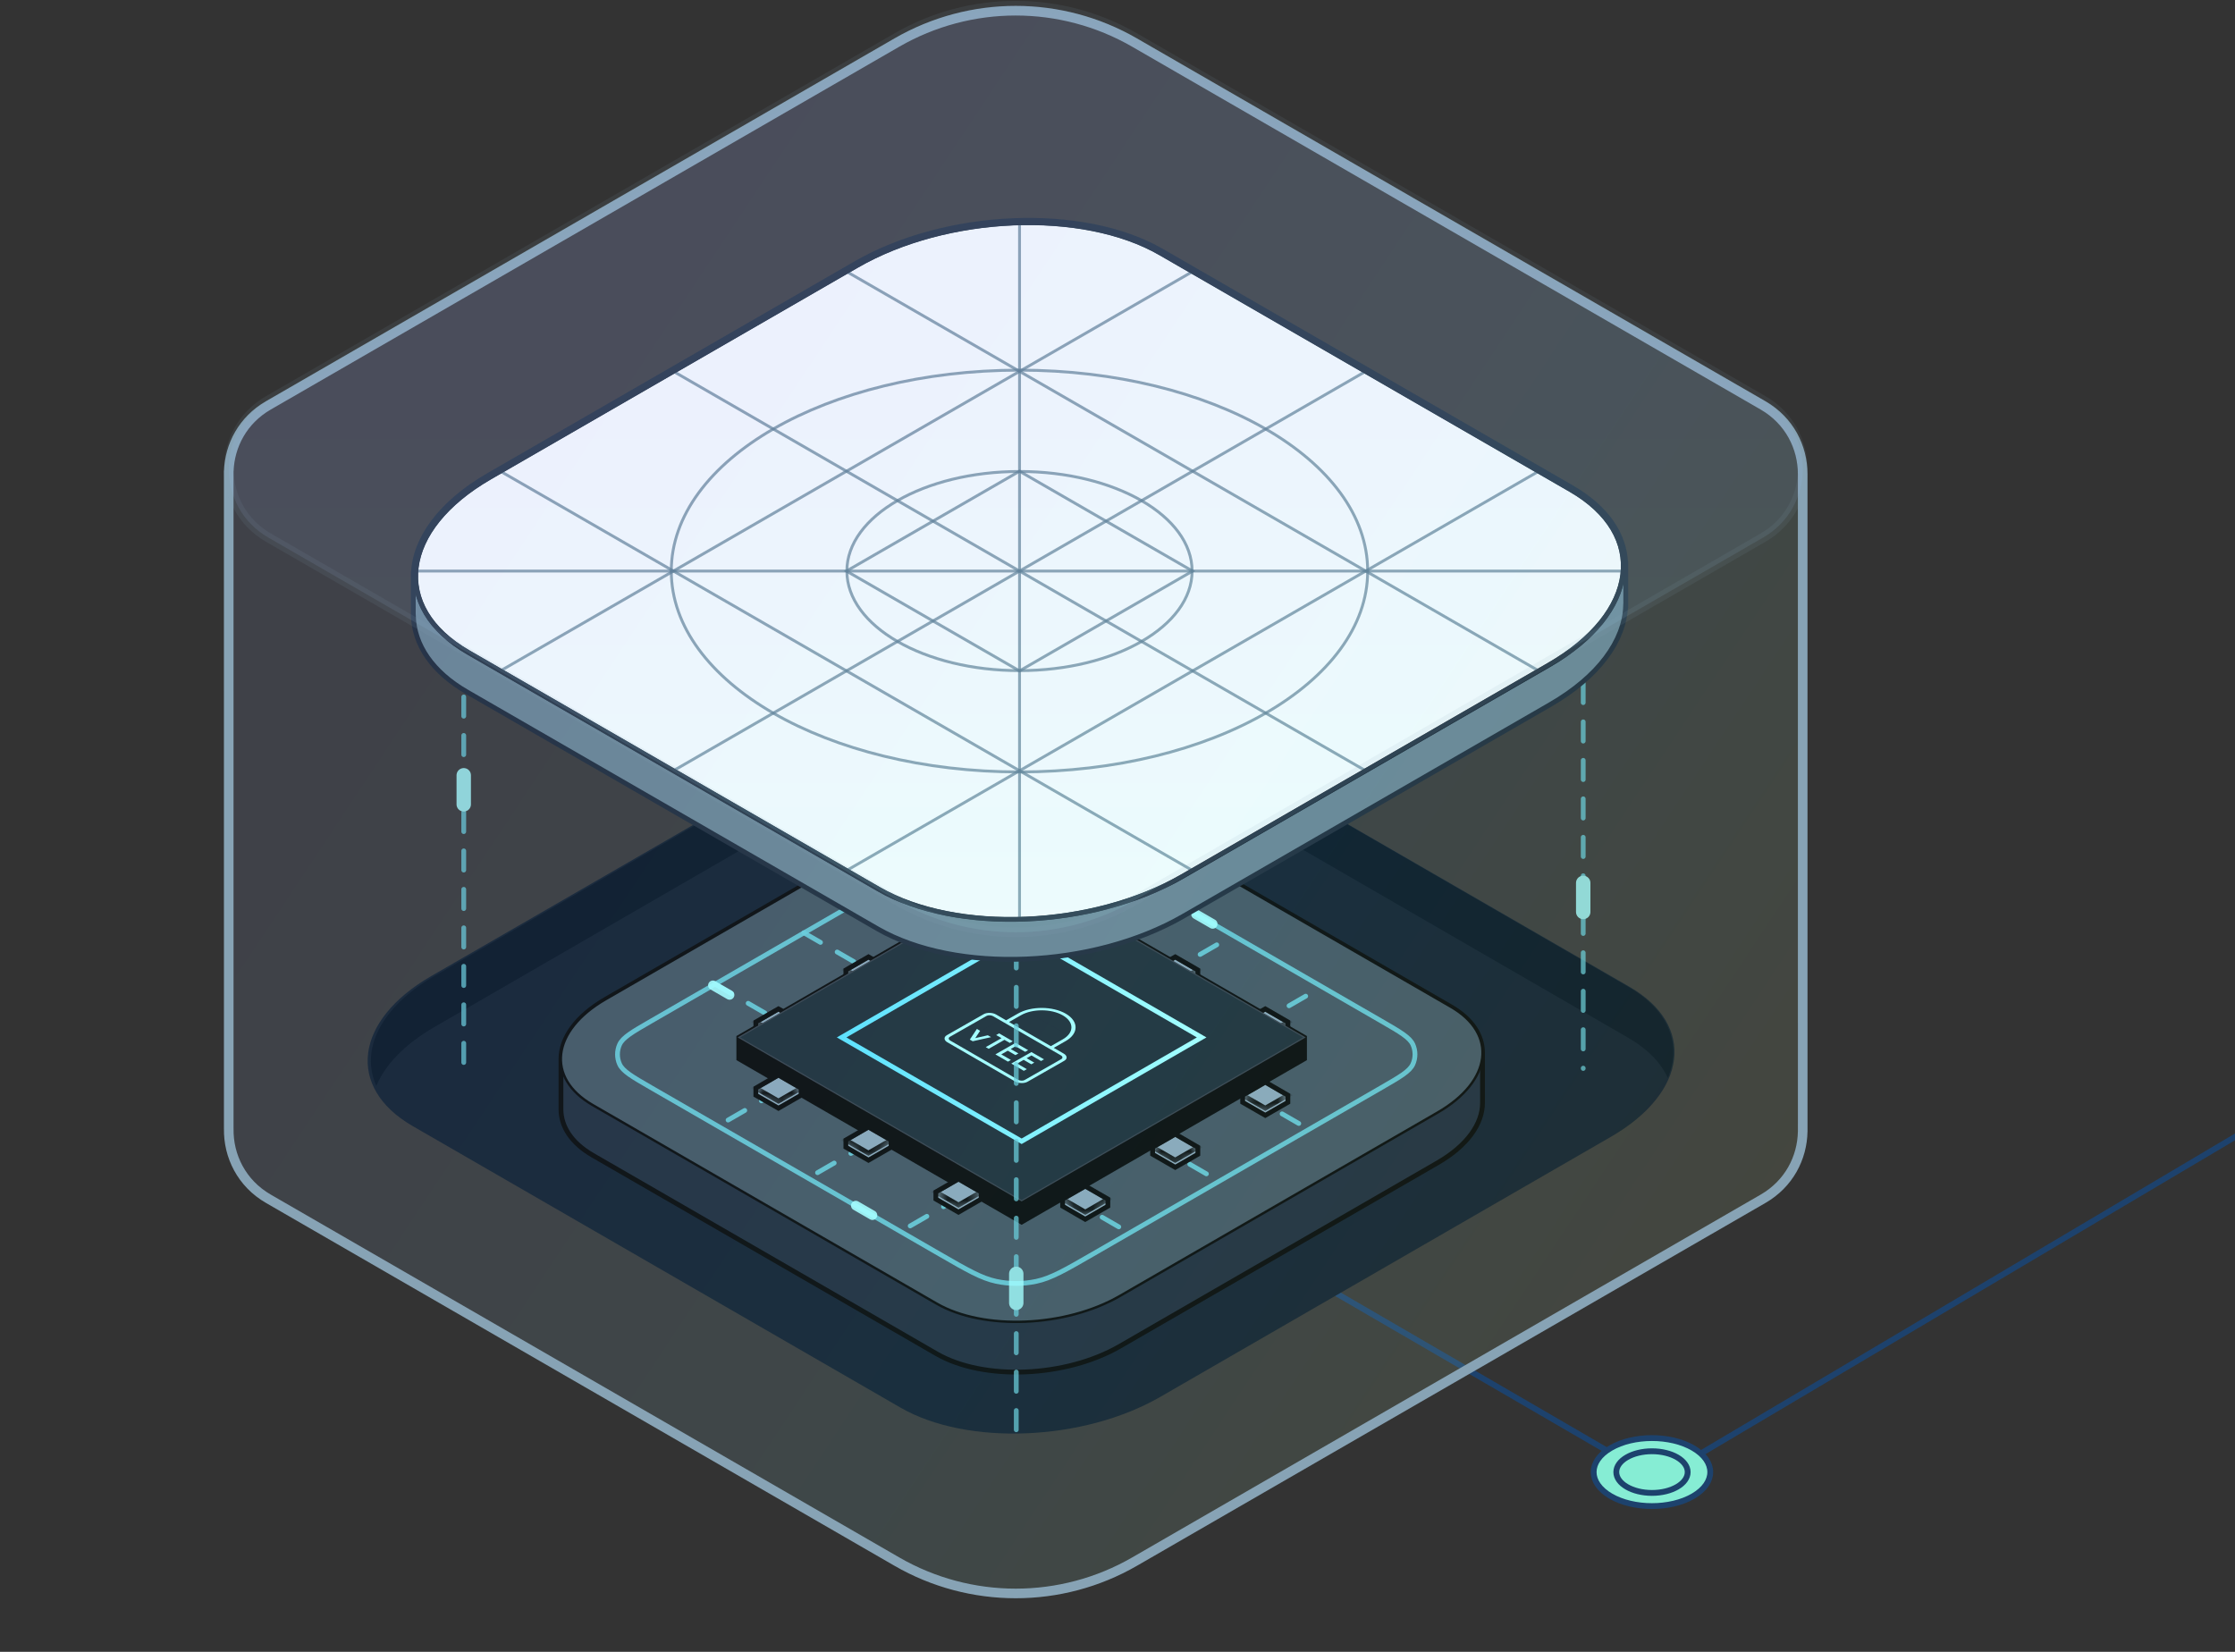 <svg width="230" height="170" viewBox="0 0 230 170" fill="none" xmlns="http://www.w3.org/2000/svg">
<rect x="0" y="0" width="230" height="170" fill="#333333" stroke="none"/>
<g clip-path="url(#clip0_1838_12113)">
<path d="M137 132.802L170.5 152.271L243.5 109" stroke="#1D426D" stroke-width="0.6" stroke-miterlimit="10" stroke-linecap="round"/>
<path d="M92.669 144.866L42.46 115.885C35.608 111.929 36.466 105.018 44.379 100.451L90.746 73.688C98.659 69.121 110.629 68.626 117.484 72.581L167.693 101.562C174.545 105.517 173.687 112.429 165.774 116.996L119.407 143.759C111.494 148.325 99.524 148.821 92.669 144.866Z" fill="#0B1928"/>
<path fill-rule="evenodd" clip-rule="evenodd" d="M171.631 110.935C170.935 109.395 169.591 107.977 167.58 106.814L117.544 77.882C110.712 73.933 98.783 74.428 90.897 78.987L44.689 105.705C41.633 107.472 39.633 109.59 38.727 111.752C37.061 108.063 39.125 103.681 44.689 100.464L90.897 73.747C98.783 69.188 110.712 68.692 117.544 72.641L167.58 101.573C171.763 103.992 173.063 107.518 171.631 110.935Z" fill="#010E1D"/>
<path d="M152.563 108.337C152.563 106.567 151.491 104.871 149.305 103.608L113.897 83.166C109.061 80.377 100.621 80.724 95.038 83.95L62.339 102.829C59.283 104.594 57.727 106.85 57.727 108.988V114.158C57.727 115.928 58.798 117.623 60.984 118.887L96.393 139.329C101.228 142.117 109.669 141.771 115.251 138.545L147.951 119.665C151.006 117.901 152.563 115.645 152.563 113.507V108.337Z" fill="#182534" stroke="black" stroke-width="0.494" stroke-miterlimit="10"/>
<path d="M96.388 134.159L60.979 113.717C56.143 110.928 56.751 106.05 62.333 102.829L95.033 83.95C100.616 80.729 109.056 80.377 113.892 83.166L149.3 103.608C154.136 106.396 153.528 111.275 147.946 114.495L115.246 133.375C109.664 136.595 101.223 136.947 96.388 134.159Z" fill="#3D4F5B" stroke="black" stroke-width="0.247" stroke-miterlimit="10"/>
<path d="M102.24 121.217L92.672 126.74M92.704 115.736L83.21 121.217M83.501 110.322L74.123 115.736M106.558 121.312L116.126 126.835M115.576 115.858L125.347 121.498M125.08 110.67L134.639 116.189M73.563 101.277L80.862 105.49M92.232 90.758L99.53 94.971M82.72 95.996L90.019 100.209M110.678 94.848L117.513 90.902M120.071 100.206L126.862 96.286M129.223 105.49L135.973 101.593" stroke="#64CAD8" stroke-opacity="0.9" stroke-width="0.494" stroke-miterlimit="10" stroke-linecap="round" stroke-dasharray="1.98 1.98"/>
<path d="M112.487 129.053C109.606 130.715 108.166 131.546 106.635 131.871C105.28 132.159 103.88 132.159 102.525 131.871C100.993 131.546 99.553 130.715 96.672 129.053L67.008 111.936C65.06 110.812 64.086 110.25 63.759 109.516C63.474 108.876 63.474 108.145 63.759 107.505C64.086 106.771 65.059 106.209 67.007 105.084L96.668 87.958C99.55 86.293 100.991 85.461 102.524 85.136C103.879 84.847 105.28 84.847 106.636 85.136C108.168 85.461 109.609 86.293 112.491 87.958L142.153 105.084C144.1 106.209 145.074 106.771 145.4 107.505C145.685 108.145 145.685 108.876 145.4 109.516C145.073 110.25 144.099 110.812 142.152 111.936L112.487 129.053Z" stroke="#64CAD8" stroke-opacity="0.9" stroke-width="0.494" stroke-miterlimit="10" stroke-linecap="round"/>
<path opacity="0.9" d="M124.795 95.085L123.082 94.096" stroke="#A4FFFF" stroke-width="0.989" stroke-miterlimit="10" stroke-linecap="round" stroke-linejoin="round"/>
<path opacity="0.9" d="M75.078 102.393L73.365 101.404" stroke="#A4FFFF" stroke-width="0.989" stroke-miterlimit="10" stroke-linecap="round" stroke-linejoin="round"/>
<path opacity="0.9" d="M88.068 124.072L89.781 125.061" stroke="#A4FFFF" stroke-width="0.989" stroke-miterlimit="10" stroke-linecap="round" stroke-linejoin="round"/>
<path d="M134.246 106.765L105.134 89.952L76.029 106.765V108.96L105.134 125.766L134.246 108.96V106.765Z" fill="black" stroke="black" stroke-width="0.494" stroke-miterlimit="10"/>
<path d="M77.783 105.91L80.11 107.249L82.436 105.91V105.178L80.11 103.832L77.783 105.178V105.91Z" fill="#87A3B5"/>
<mask id="mask0_1838_12113" style="mask-type:luminance" maskUnits="userSpaceOnUse" x="77" y="103" width="6" height="5">
<path d="M77.779 105.911L80.106 107.25L82.433 105.911V105.179L80.106 103.833L77.779 105.179V105.911Z" fill="white"/>
</mask>
<g mask="url(#mask0_1838_12113)">
<path d="M80.106 103.833L82.433 105.179L80.106 106.518L77.779 105.179L80.106 103.833Z" fill="#87A3B5" stroke="black" stroke-width="0.494" stroke-miterlimit="10"/>
</g>
<path d="M77.783 105.91L80.11 107.249L82.436 105.91V105.178L80.11 103.832L77.783 105.178V105.91Z" stroke="black" stroke-width="0.494" stroke-miterlimit="10"/>
<path d="M109.354 95.213L111.68 96.559L114.007 95.213V94.481L111.68 93.135L109.354 94.481V95.213Z" fill="#87A3B5"/>
<mask id="mask1_1838_12113" style="mask-type:luminance" maskUnits="userSpaceOnUse" x="109" y="93" width="6" height="4">
<path d="M109.357 95.214L111.684 96.56L114.011 95.214V94.482L111.684 93.136L109.357 94.482V95.214Z" fill="white"/>
</mask>
<g mask="url(#mask1_1838_12113)">
<path d="M111.684 93.136L114.011 94.482L111.684 95.828L109.357 94.482L111.684 93.136Z" fill="#87A3B5" stroke="black" stroke-width="0.494" stroke-miterlimit="10"/>
</g>
<path d="M109.354 95.213L111.68 96.559L114.007 95.213V94.481L111.68 93.135L109.354 94.481V95.213Z" stroke="black" stroke-width="0.494" stroke-miterlimit="10"/>
<path d="M96.309 95.213L98.635 96.559L100.962 95.213V94.481L98.635 93.135L96.309 94.481V95.213Z" fill="#87A3B5"/>
<mask id="mask2_1838_12113" style="mask-type:luminance" maskUnits="userSpaceOnUse" x="96" y="93" width="5" height="4">
<path d="M96.312 95.214L98.639 96.56L100.966 95.214V94.482L98.639 93.136L96.312 94.482V95.214Z" fill="white"/>
</mask>
<g mask="url(#mask2_1838_12113)">
<path d="M98.639 93.136L100.966 94.482L98.639 95.829L96.312 94.482L98.639 93.136Z" fill="#87A3B5" stroke="black" stroke-width="0.494" stroke-miterlimit="10"/>
</g>
<path d="M96.309 95.213L98.635 96.559L100.962 95.213V94.481L98.635 93.135L96.309 94.481V95.213Z" stroke="black" stroke-width="0.494" stroke-miterlimit="10"/>
<path d="M87.047 100.561L89.374 101.9L91.7 100.561V99.829L89.374 98.483L87.047 99.829V100.561Z" fill="#87A3B5"/>
<mask id="mask3_1838_12113" style="mask-type:luminance" maskUnits="userSpaceOnUse" x="87" y="98" width="5" height="4">
<path d="M87.041 100.56L89.368 101.899L91.694 100.56V99.828L89.368 98.482L87.041 99.828V100.56Z" fill="white"/>
</mask>
<g mask="url(#mask3_1838_12113)">
<path d="M89.368 98.482L91.694 99.828L89.368 101.167L87.041 99.828L89.368 98.482Z" fill="#87A3B5" stroke="black" stroke-width="0.494" stroke-miterlimit="10"/>
</g>
<path d="M87.047 100.561L89.374 101.9L91.7 100.561V99.829L89.374 98.483L87.047 99.829V100.561Z" stroke="black" stroke-width="0.494" stroke-miterlimit="10"/>
<path d="M127.881 113.444L130.207 114.783L132.534 113.444V112.713L130.207 111.366L127.881 112.713V113.444Z" fill="#87A3B5"/>
<mask id="mask4_1838_12113" style="mask-type:luminance" maskUnits="userSpaceOnUse" x="127" y="111" width="6" height="4">
<path d="M127.877 113.445L130.204 114.783L132.53 113.445V112.713L130.204 111.367L127.877 112.713V113.445Z" fill="white"/>
</mask>
<g mask="url(#mask4_1838_12113)">
<path d="M130.204 111.367L132.53 112.713L130.204 114.052L127.877 112.713L130.204 111.367Z" fill="#87A3B5" stroke="black" stroke-width="0.494" stroke-miterlimit="10"/>
</g>
<path d="M127.881 113.444L130.207 114.783L132.534 113.444V112.713L130.207 111.366L127.881 112.713V113.444Z" stroke="black" stroke-width="0.494" stroke-miterlimit="10"/>
<path d="M127.881 105.91L130.207 107.249L132.534 105.91V105.178L130.207 103.832L127.881 105.178V105.91Z" fill="#87A3B5"/>
<mask id="mask5_1838_12113" style="mask-type:luminance" maskUnits="userSpaceOnUse" x="127" y="103" width="6" height="5">
<path d="M127.877 105.911L130.204 107.25L132.53 105.911V105.179L130.204 103.833L127.877 105.179V105.911Z" fill="white"/>
</mask>
<g mask="url(#mask5_1838_12113)">
<path d="M130.204 103.833L132.53 105.179L130.204 106.518L127.877 105.179L130.204 103.833Z" fill="#87A3B5" stroke="black" stroke-width="0.494" stroke-miterlimit="10"/>
</g>
<path d="M127.881 105.91L130.207 107.249L132.534 105.91V105.178L130.207 103.832L127.881 105.178V105.91Z" stroke="black" stroke-width="0.494" stroke-miterlimit="10"/>
<path d="M118.615 100.561L120.942 101.9L123.268 100.561V99.829L120.942 98.483L118.615 99.829V100.561Z" fill="#87A3B5"/>
<mask id="mask6_1838_12113" style="mask-type:luminance" maskUnits="userSpaceOnUse" x="118" y="98" width="6" height="4">
<path d="M118.609 100.56L120.936 101.899L123.263 100.56V99.828L120.936 98.482L118.609 99.828V100.56Z" fill="white"/>
</mask>
<g mask="url(#mask6_1838_12113)">
<path d="M120.936 98.482L123.263 99.828L120.936 101.167L118.609 99.828L120.936 98.482Z" fill="#87A3B5" stroke="black" stroke-width="0.494" stroke-miterlimit="10"/>
</g>
<path d="M118.615 100.561L120.942 101.9L123.268 100.561V99.829L120.942 98.483L118.615 99.829V100.561Z" stroke="black" stroke-width="0.494" stroke-miterlimit="10"/>
<path d="M77.783 112.714L80.11 114.053L82.436 112.714V111.982L80.11 110.636L77.783 111.982V112.714Z" fill="#87A3B5"/>
<mask id="mask7_1838_12113" style="mask-type:luminance" maskUnits="userSpaceOnUse" x="77" y="110" width="6" height="5">
<path d="M77.779 112.712L80.106 114.051L82.433 112.712V111.98L80.106 110.634L77.779 111.98V112.712Z" fill="white"/>
</mask>
<g mask="url(#mask7_1838_12113)">
<path d="M80.106 110.634L82.433 111.98L80.106 113.319L77.779 111.98L80.106 110.634Z" fill="#87A3B5" stroke="black" stroke-width="0.494" stroke-miterlimit="10"/>
</g>
<path d="M77.783 112.714L80.11 114.053L82.436 112.714V111.982L80.11 110.636L77.783 111.982V112.714Z" stroke="black" stroke-width="0.494" stroke-miterlimit="10"/>
<path d="M87.047 118.062L89.374 119.401L91.7 118.062V117.331L89.374 115.984L87.047 117.331V118.062Z" fill="#87A3B5"/>
<mask id="mask8_1838_12113" style="mask-type:luminance" maskUnits="userSpaceOnUse" x="87" y="115" width="5" height="5">
<path d="M87.041 118.063L89.368 119.402L91.694 118.063V117.332L89.368 115.986L87.041 117.332V118.063Z" fill="white"/>
</mask>
<g mask="url(#mask8_1838_12113)">
<path d="M89.368 115.986L91.694 117.332L89.368 118.671L87.041 117.332L89.368 115.986Z" fill="#87A3B5" stroke="black" stroke-width="0.494" stroke-miterlimit="10"/>
</g>
<path d="M87.047 118.062L89.374 119.401L91.7 118.062V117.331L89.374 115.984L87.047 117.331V118.062Z" stroke="black" stroke-width="0.494" stroke-miterlimit="10"/>
<path d="M96.309 123.404L98.635 124.75L100.962 123.404V122.672L98.635 121.333L96.309 122.672V123.404Z" fill="#87A3B5"/>
<mask id="mask9_1838_12113" style="mask-type:luminance" maskUnits="userSpaceOnUse" x="96" y="121" width="5" height="4">
<path d="M96.312 123.402L98.639 124.749L100.966 123.402V122.671L98.639 121.332L96.312 122.671V123.402Z" fill="white"/>
</mask>
<g mask="url(#mask9_1838_12113)">
<path d="M98.639 121.332L100.966 122.671L98.639 124.017L96.312 122.671L98.639 121.332Z" fill="#87A3B5" stroke="black" stroke-width="0.494" stroke-miterlimit="10"/>
</g>
<path d="M96.309 123.404L98.635 124.75L100.962 123.404V122.672L98.635 121.333L96.309 122.672V123.404Z" stroke="black" stroke-width="0.494" stroke-miterlimit="10"/>
<path d="M109.354 124.135L111.68 125.481L114.007 124.135V123.403L111.68 122.064L109.354 123.403V124.135Z" fill="#87A3B5"/>
<mask id="mask10_1838_12113" style="mask-type:luminance" maskUnits="userSpaceOnUse" x="109" y="122" width="6" height="4">
<path d="M109.357 124.135L111.684 125.481L114.011 124.135V123.403L111.684 122.064L109.357 123.403V124.135Z" fill="white"/>
</mask>
<g mask="url(#mask10_1838_12113)">
<path d="M111.684 122.064L114.011 123.403L111.684 124.749L109.357 123.403L111.684 122.064Z" fill="#87A3B5" stroke="black" stroke-width="0.494" stroke-miterlimit="10"/>
</g>
<path d="M109.354 124.135L111.68 125.481L114.007 124.135V123.403L111.68 122.064L109.354 123.403V124.135Z" stroke="black" stroke-width="0.494" stroke-miterlimit="10"/>
<path d="M118.615 118.794L120.942 120.133L123.268 118.794V118.062L120.942 116.716L118.615 118.062V118.794Z" fill="#87A3B5"/>
<mask id="mask11_1838_12113" style="mask-type:luminance" maskUnits="userSpaceOnUse" x="118" y="116" width="6" height="5">
<path d="M118.609 118.794L120.936 120.133L123.263 118.794V118.062L120.936 116.716L118.609 118.062V118.794Z" fill="white"/>
</mask>
<g mask="url(#mask11_1838_12113)">
<path d="M120.936 116.716L123.263 118.062L120.936 119.401L118.609 118.062L120.936 116.716Z" fill="#87A3B5" stroke="black" stroke-width="0.494" stroke-miterlimit="10"/>
</g>
<path d="M118.615 118.794L120.942 120.133L123.268 118.794V118.062L120.942 116.716L118.615 118.062V118.794Z" stroke="black" stroke-width="0.494" stroke-miterlimit="10"/>
<path d="M105.134 123.571L76.029 106.765L105.134 89.952L134.246 106.765L105.134 123.571Z" fill="#162630" stroke="#313A45" stroke-width="0.124" stroke-miterlimit="10"/>
<path d="M105.134 117.455L86.609 106.766L105.134 96.069L123.66 106.766L105.134 117.455Z" stroke="url(#paint0_linear_1838_12113)" stroke-width="0.494" stroke-miterlimit="10"/>
<path d="M105.046 109.604L110.168 106.679L105.046 103.751L99.925 106.679L105.046 109.604Z" fill="#161F30"/>
<path d="M105.046 109.604L110.168 106.679L105.046 103.751L99.925 106.679L105.046 109.604Z" fill="#162630"/>
<path fill-rule="evenodd" clip-rule="evenodd" d="M104.762 104.308C106.12 103.533 108.319 103.54 109.673 104.322C111.027 105.105 111.023 106.367 109.665 107.142L108.441 107.84L109.475 108.437C109.827 108.641 109.874 108.97 109.519 109.172L105.742 111.326C105.388 111.528 104.814 111.499 104.462 111.296L97.491 107.267C97.139 107.064 97.092 106.734 97.447 106.532L101.224 104.378C101.578 104.176 102.152 104.205 102.504 104.408L103.538 105.006L104.762 104.308ZM102.201 104.581C101.988 104.458 101.686 104.461 101.526 104.553L97.749 106.706C97.588 106.798 97.582 106.971 97.794 107.094L104.765 111.123C104.978 111.246 105.279 111.243 105.44 111.152L109.217 108.998C109.377 108.906 109.384 108.733 109.171 108.61L102.201 104.581ZM103.84 105.181L105.064 104.483C106.255 103.804 108.183 103.809 109.37 104.495C110.557 105.181 110.554 106.288 109.363 106.967L108.139 107.665L103.84 105.181Z" fill="#A4FFFF"/>
<path fill-rule="evenodd" clip-rule="evenodd" d="M106.145 108.273L107.438 109.021L107.135 109.193L106.143 108.62L105.647 108.904L106.437 109.36L106.133 109.533L105.344 109.076L104.675 109.458L105.666 110.031L105.363 110.204L104.069 109.456L106.145 108.273ZM103.064 106.84L102.513 106.522L102.817 106.349L104.219 107.16L103.916 107.333L103.366 107.015L101.745 107.939L101.443 107.764L103.064 106.84ZM104.51 107.328L105.804 108.076L105.5 108.249L104.509 107.675L104.012 107.959L104.802 108.415L104.499 108.588L103.709 108.132L103.04 108.513L104.032 109.086L103.728 109.259L102.434 108.511L104.51 107.328ZM100.529 105.895L100.861 106.087L100.363 106.837L101.658 106.547L101.987 106.738L100.968 106.966L100.098 107.161L99.803 106.99L100.529 105.895Z" fill="#A4FFFF"/>
<g opacity="0.8">
<path d="M162.926 62.41L162.926 109.96" stroke="#64CAD8" stroke-opacity="0.9" stroke-width="0.494" stroke-miterlimit="10" stroke-linecap="round" stroke-dasharray="1.98 1.98"/>
<path d="M162.926 90.863L162.926 93.856" stroke="#A4FFFF" stroke-width="1.483" stroke-miterlimit="10" stroke-linecap="round" stroke-linejoin="round"/>
<path d="M47.723 63.806L47.723 109.96" stroke="#64CAD8" stroke-opacity="0.9" stroke-width="0.494" stroke-miterlimit="10" stroke-linecap="round" stroke-dasharray="1.98 1.98"/>
<path d="M47.723 79.787L47.723 82.779" stroke="#A4FFFF" stroke-width="1.483" stroke-miterlimit="10" stroke-linecap="round" stroke-linejoin="round"/>
<path d="M104.582 58.044L104.582 147.536" stroke="#64CAD8" stroke-opacity="0.9" stroke-width="0.494" stroke-miterlimit="10" stroke-linecap="round" stroke-dasharray="1.98 1.98"/>
<path d="M104.582 131.096L104.582 134.089" stroke="#A4FFFF" stroke-width="1.483" stroke-miterlimit="10" stroke-linecap="round" stroke-linejoin="round"/>
</g>
<path d="M167.303 58.236V57.989H167.291C167.194 55.034 165.35 52.257 161.768 50.189L161.645 50.404L161.768 50.189L119.545 25.828C115.486 23.486 109.934 22.471 104.247 22.707C98.558 22.942 92.707 24.43 88.042 27.124L50.307 48.894C50.307 48.894 50.307 48.894 50.307 48.894C45.324 51.767 42.659 55.467 42.542 59.06H42.53V59.308V63.167V63.414H42.542C42.639 66.37 44.483 69.147 48.065 71.214L48.065 71.214L90.288 95.576C94.347 97.918 99.9 98.933 105.586 98.697C111.275 98.461 117.126 96.973 121.791 94.28C121.791 94.28 121.791 94.28 121.791 94.28L159.526 72.51C164.509 69.636 167.174 65.936 167.291 62.343H167.303V62.096V58.236Z" fill="#647F8F" stroke="#182534" stroke-width="0.494" stroke-miterlimit="10"/>
<path d="M94.667 73.406L69.303 58.771L75.273 55.325C81.811 51.553 91.703 51.143 97.366 54.412L122.73 69.046L116.76 72.492C110.222 76.265 100.33 76.674 94.667 73.406Z" fill="#424242"/>
<path d="M132.047 63.896C136.86 63.896 140.761 61.644 140.761 58.867C140.761 56.09 136.86 53.838 132.047 53.838C127.235 53.838 123.334 56.09 123.334 58.867C123.334 61.644 127.235 63.896 132.047 63.896Z" fill="#424242"/>
<path d="M104.917 58.772C95.08 53.097 95.08 43.898 104.917 38.223C114.753 43.898 114.753 53.097 104.917 58.772Z" fill="#424242"/>
<path d="M90.41 91.501L48.186 67.139C40.174 62.516 41.179 54.443 50.429 49.107L88.164 27.337C97.413 22 111.407 21.417 119.419 26.041L161.643 50.402C169.655 55.026 168.65 63.099 159.401 68.435L121.666 90.205C112.416 95.541 98.422 96.124 90.41 91.501Z" fill="#FDFDFD" stroke="#182534" stroke-width="0.468" stroke-miterlimit="10"/>
<path d="M69.297 79.319L140.534 38.221" stroke="#517083" stroke-opacity="0.7" stroke-width="0.297" stroke-miterlimit="10"/>
<path d="M87.113 89.593L158.35 48.495" stroke="#517083" stroke-opacity="0.7" stroke-width="0.297" stroke-miterlimit="10"/>
<path d="M122.727 27.946L51.49 69.044" stroke="#517083" stroke-opacity="0.7" stroke-width="0.297" stroke-miterlimit="10"/>
<path d="M69.297 38.221L140.534 79.319" stroke="#517083" stroke-opacity="0.7" stroke-width="0.297" stroke-miterlimit="10"/>
<path d="M51.49 48.495L122.727 89.593" stroke="#517083" stroke-opacity="0.7" stroke-width="0.297" stroke-miterlimit="10"/>
<path d="M158.354 69.044L87.113 27.946" stroke="#517083" stroke-opacity="0.7" stroke-width="0.297" stroke-miterlimit="10"/>
<path d="M42.81 58.771H167.022" stroke="#517083" stroke-opacity="0.7" stroke-width="0.297" stroke-miterlimit="10"/>
<path d="M104.92 22.737V94.805" stroke="#517083" stroke-opacity="0.7" stroke-width="0.297" stroke-miterlimit="10"/>
<path d="M104.914 69.017C114.724 69.017 122.676 64.429 122.676 58.77C122.676 53.111 114.724 48.523 104.914 48.523C95.105 48.523 87.152 53.111 87.152 58.77C87.152 64.429 95.105 69.017 104.914 69.017Z" stroke="#517083" stroke-opacity="0.7" stroke-width="0.297" stroke-miterlimit="10"/>
<path d="M104.913 79.445C124.702 79.445 140.745 70.188 140.745 58.77C140.745 47.351 124.702 38.094 104.913 38.094C85.124 38.094 69.082 47.351 69.082 58.77C69.082 70.188 85.124 79.445 104.913 79.445Z" stroke="#517083" stroke-opacity="0.7" stroke-width="0.297" stroke-miterlimit="10"/>
<path d="M104.915 69.046L87.106 58.771L104.915 48.497L122.724 58.771L104.915 69.046Z" stroke="#517083" stroke-opacity="0.7" stroke-width="0.297" stroke-miterlimit="10"/>
<path d="M90.41 91.501L48.186 67.139C40.174 62.516 41.179 54.443 50.429 49.107L88.164 27.337C97.413 22 111.407 21.417 119.419 26.041L161.643 50.402C169.655 55.026 168.65 63.099 159.401 68.435L121.666 90.205C112.416 95.541 98.422 96.124 90.41 91.501Z" stroke="#182534" stroke-width="0.494" stroke-miterlimit="10"/>
<path d="M185.512 48.784C185.512 46.038 184.152 43.292 181.435 41.721L116.757 4.38C109.187 0.01 99.862 0.01 92.292 4.38L27.615 41.721C24.991 43.235 23.635 45.846 23.542 48.495H23.537L23.539 116.165H23.541C23.493 118.959 24.851 121.774 27.617 123.371L92.294 160.712C99.864 165.082 109.189 165.082 116.759 160.712L181.436 123.371C184.106 121.829 185.464 119.152 185.512 116.454H185.514L185.512 48.784Z" fill="url(#paint1_linear_1838_12113)" fill-opacity="0.1" stroke="#87A3B5" stroke-width="0.989" stroke-linecap="round" stroke-linejoin="round"/>
<path d="M92.296 92.668L27.619 55.327C22.182 52.188 22.182 44.341 27.619 41.203L92.295 3.861C99.865 -0.509 109.19 -0.509 116.76 3.861L181.437 41.202C186.874 44.341 186.874 52.188 181.437 55.325L116.76 92.666C109.19 97.036 99.865 97.036 92.295 92.666L92.296 92.668Z" fill="url(#paint2_linear_1838_12113)" fill-opacity="0.1" stroke="#87A3B5" stroke-opacity="0.1" stroke-width="0.989" stroke-linecap="round" stroke-linejoin="round"/>
<path d="M174.242 153.975C171.899 155.342 168.101 155.342 165.758 153.975C163.414 152.609 163.414 150.391 165.758 149.025C168.101 147.658 171.899 147.658 174.242 149.025C176.586 150.391 176.586 152.609 174.242 153.975Z" fill="#86EDD4" stroke="#1D426D" stroke-width="0.6" stroke-miterlimit="10"/>
<path d="M170.004 153.644C172.033 153.644 173.677 152.684 173.677 151.5C173.677 150.316 172.033 149.356 170.004 149.356C167.975 149.356 166.33 150.316 166.33 151.5C166.33 152.684 167.975 153.644 170.004 153.644Z" fill="#86EDD4" stroke="#1D426D" stroke-width="0.6" stroke-miterlimit="10"/>
</g>
<defs>
<linearGradient id="paint0_linear_1838_12113" x1="123.66" y1="106.762" x2="84.674" y2="106.762" gradientUnits="userSpaceOnUse">
<stop stop-color="#A4FFFF"/>
<stop offset="1" stop-color="#52E0FF"/>
</linearGradient>
<linearGradient id="paint1_linear_1838_12113" x1="43.209" y1="56.257" x2="205.736" y2="163.989" gradientUnits="userSpaceOnUse">
<stop stop-color="#AEBDFF"/>
<stop offset="0.49" stop-color="#A4FFFF"/>
<stop offset="1" stop-color="#FFE76B"/>
</linearGradient>
<linearGradient id="paint2_linear_1838_12113" x1="104.528" y1="40.97" x2="104.528" y2="136.33" gradientUnits="userSpaceOnUse">
<stop stop-color="#AEBDFF"/>
<stop offset="0.49" stop-color="#A4FFFF"/>
<stop offset="1" stop-color="white"/>
</linearGradient>
<clipPath id="clip0_1838_12113">
<rect width="230" height="170" fill="white"/>
</clipPath>
</defs>
</svg>
